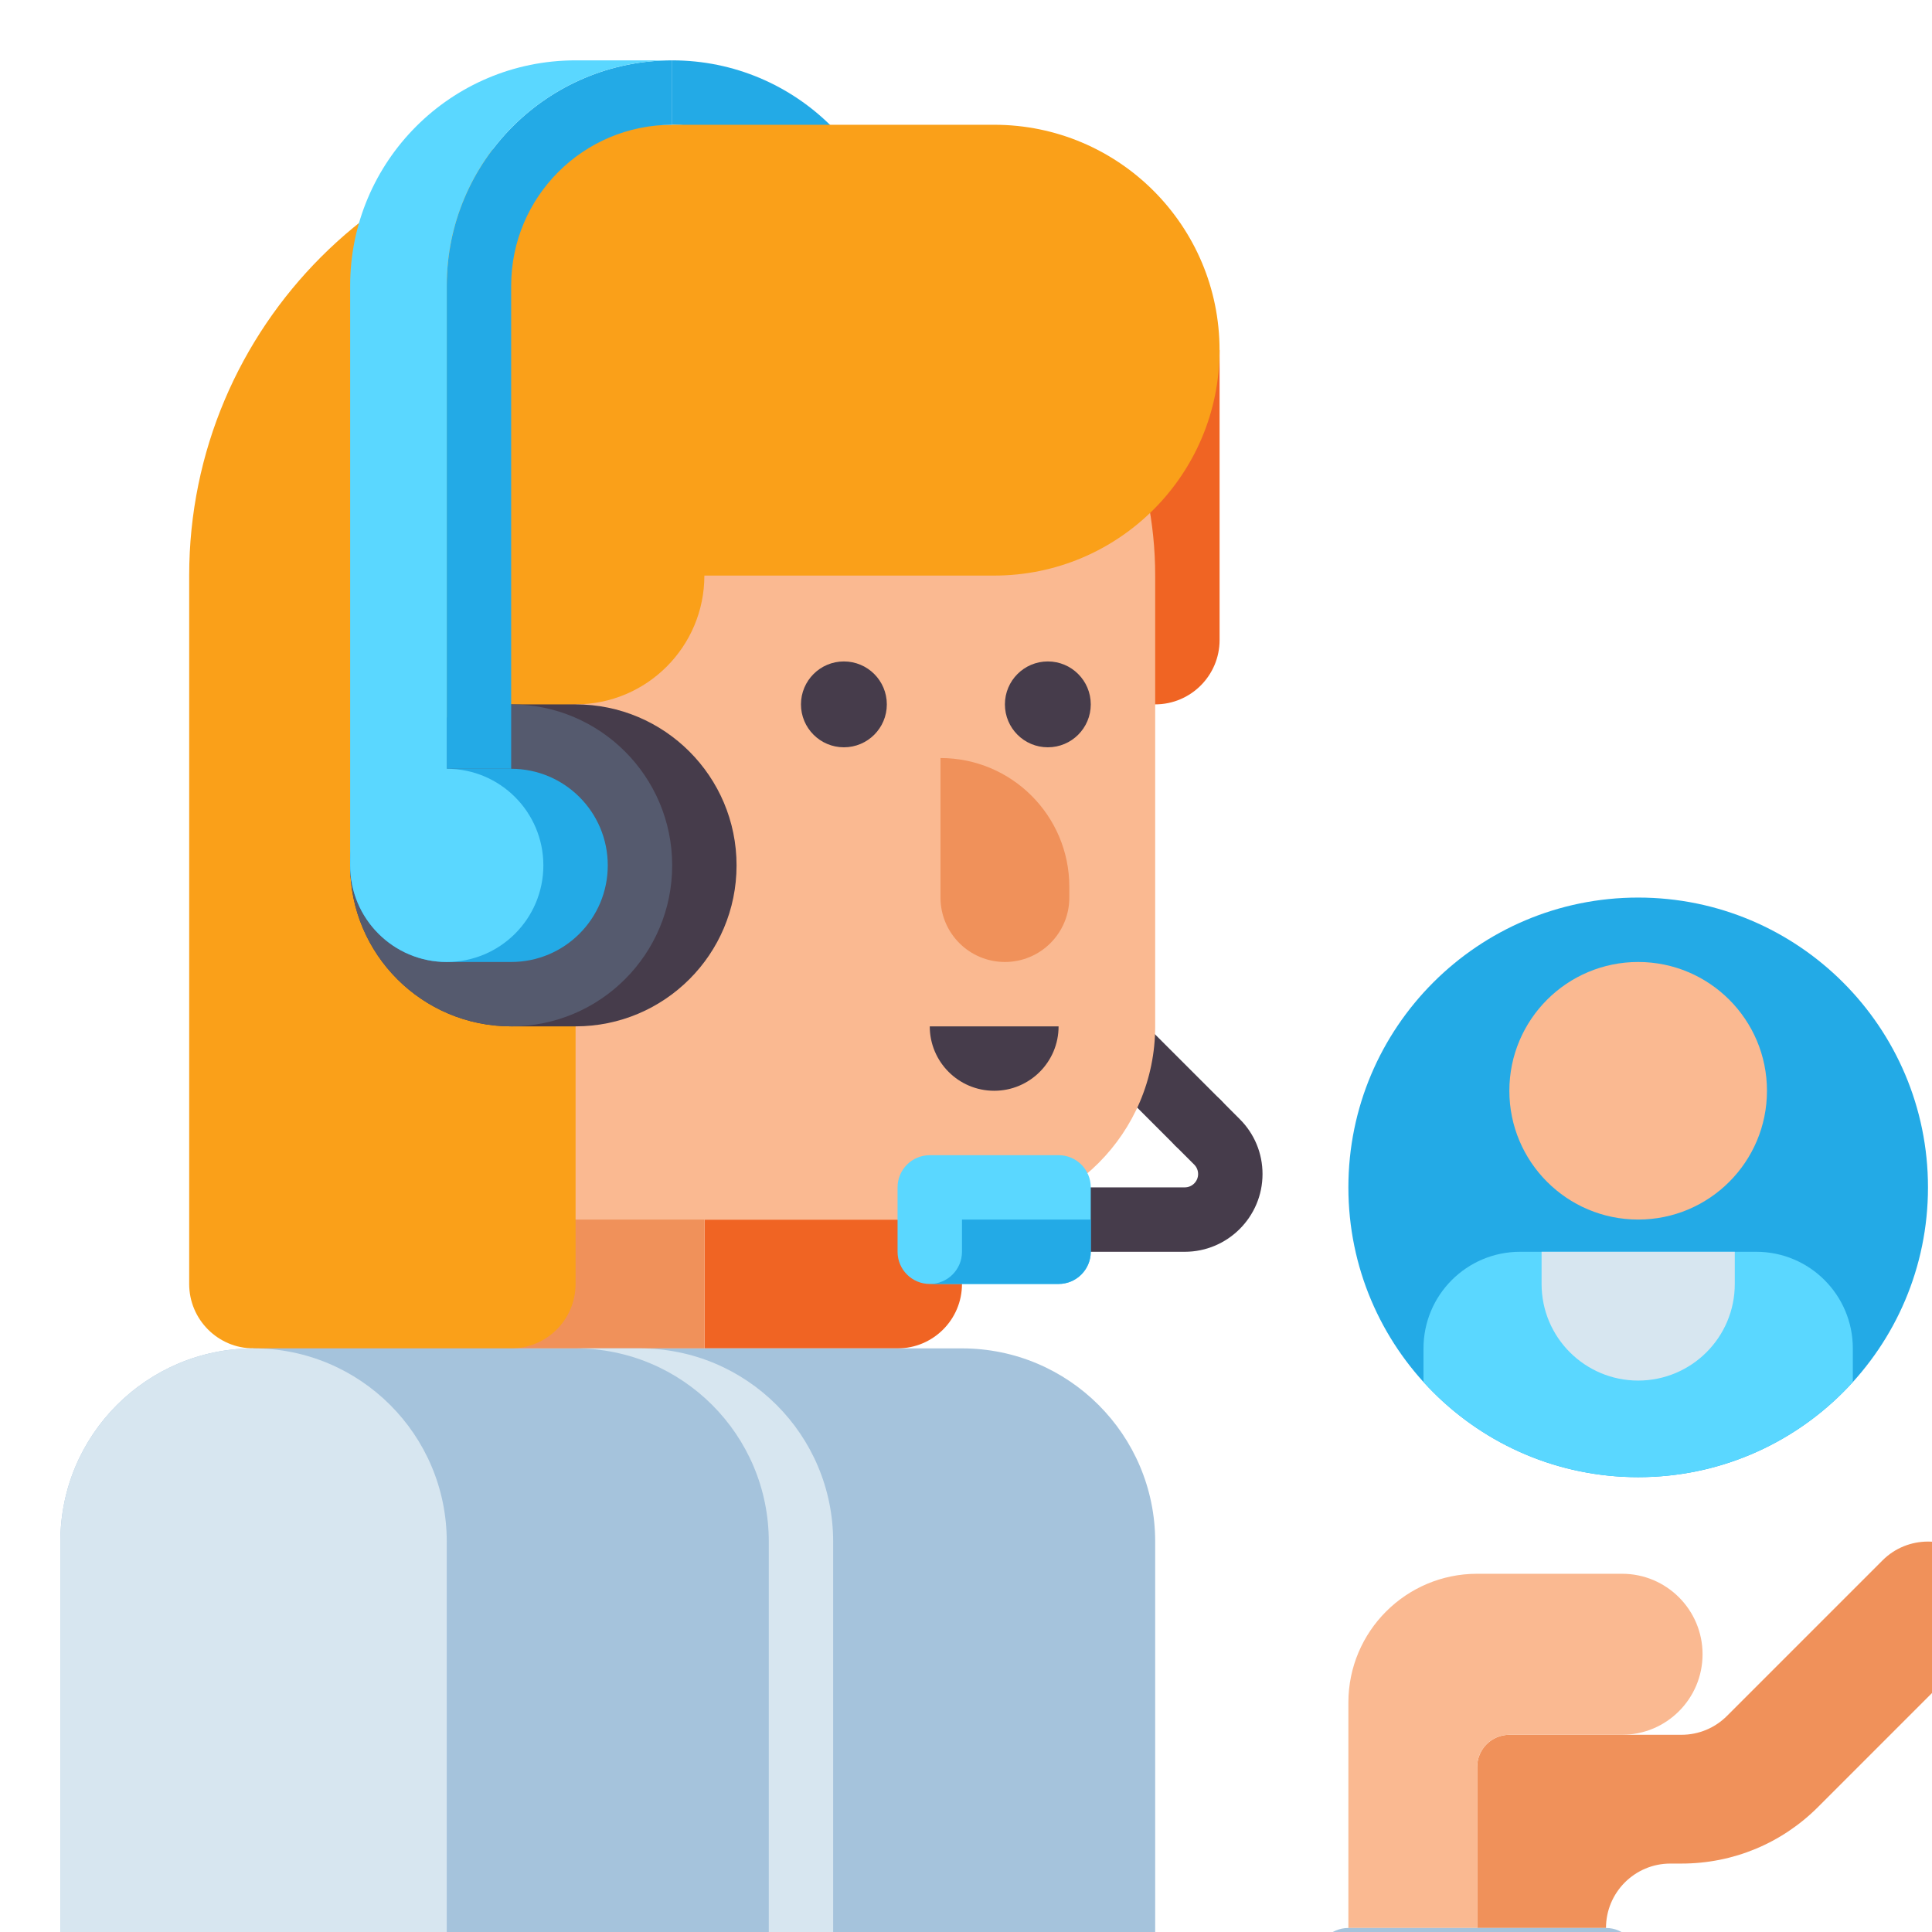 <svg width="50" height="50" viewBox="0 0 50 50" fill="none" xmlns="http://www.w3.org/2000/svg">
<g clip-path="url(#clip0_16_4039)">
<path d="M18.229 18.229H29.896C30.816 18.229 31.563 17.483 31.563 16.562V9.062H18.229V18.229Z" fill="#F06423"/>
<path d="M23.229 34.896H18.229V31.562H24.896V33.229C24.896 34.15 24.15 34.896 23.229 34.896Z" fill="#F06423"/>
<path d="M31.007 29.896C30.794 29.896 30.58 29.814 30.418 29.652L27.918 27.152C27.592 26.826 27.592 26.299 27.918 25.973C28.243 25.648 28.771 25.648 29.096 25.973L31.596 28.473C31.922 28.799 31.922 29.326 31.596 29.652C31.433 29.814 31.22 29.896 31.007 29.896Z" fill="#463C4B"/>
<path d="M21.562 22.396V7.396C21.562 5.095 19.697 3.229 17.396 3.229V1.562C20.617 1.562 23.229 4.174 23.229 7.396V22.396H21.562Z" fill="#23AAE6"/>
<path d="M16.562 4.896C11.04 4.896 6.562 9.373 6.562 14.896V31.562V34.896H18.229V31.562H24.896C27.657 31.562 29.896 29.324 29.896 26.562V14.896C29.896 9.373 25.419 4.896 19.896 4.896H16.562Z" fill="#FAB991"/>
<path d="M18.229 31.562H9.896C8.055 31.562 6.562 33.055 6.562 34.896H18.229V31.562Z" fill="#F0915A"/>
<path d="M25.729 3.229H16.562C10.119 3.229 4.896 8.453 4.896 14.896V33.229C4.896 34.15 5.642 34.896 6.562 34.896H13.229C14.15 34.896 14.896 34.15 14.896 33.229V18.229C16.737 18.229 18.229 16.737 18.229 14.896H25.729C28.951 14.896 31.562 12.284 31.562 9.062C31.562 5.841 28.951 3.229 25.729 3.229Z" fill="#FAA019"/>
<path d="M21.84 19.34C22.454 19.34 22.951 18.843 22.951 18.229C22.951 17.616 22.454 17.118 21.84 17.118C21.227 17.118 20.729 17.616 20.729 18.229C20.729 18.843 21.227 19.34 21.84 19.34Z" fill="#463C4B"/>
<path d="M27.118 19.34C27.732 19.34 28.229 18.843 28.229 18.229C28.229 17.616 27.732 17.118 27.118 17.118C26.504 17.118 26.007 17.616 26.007 18.229C26.007 18.843 26.504 19.34 27.118 19.34Z" fill="#463C4B"/>
<path d="M14.896 18.229V26.562C12.595 26.562 10.729 24.697 10.729 22.396C10.729 20.095 12.595 18.229 14.896 18.229Z" fill="#F0915A"/>
<path d="M26.007 24.896C25.087 24.896 24.34 24.15 24.34 23.229V19.618C26.181 19.618 27.674 21.11 27.674 22.951V23.229C27.674 24.15 26.927 24.896 26.007 24.896Z" fill="#F0915A"/>
<path d="M27.396 26.562H24.062C24.062 27.483 24.809 28.229 25.729 28.229C26.65 28.229 27.396 27.483 27.396 26.562Z" fill="#463C4B"/>
<path d="M24.896 34.896H6.562C3.801 34.896 1.562 37.134 1.562 39.896V51.562H29.896V39.896C29.896 37.134 27.657 34.896 24.896 34.896Z" fill="#A5C3DC"/>
<path d="M6.562 34.896C3.801 34.896 1.562 37.134 1.562 39.896V51.562H11.562V39.896C11.562 37.134 9.324 34.896 6.562 34.896Z" fill="#D7E6F0"/>
<path d="M19.896 39.896V51.562H21.562V39.896C21.562 37.134 19.324 34.896 16.562 34.896H14.896C17.657 34.896 19.896 37.134 19.896 39.896Z" fill="#D7E6F0"/>
<path d="M51.075 40.384C50.424 39.733 49.368 39.733 48.718 40.384L44.694 44.408C44.379 44.722 43.961 44.896 43.515 44.896H43.229H39.063C38.602 44.896 38.229 45.269 38.229 45.729V49.896H41.563C41.563 48.975 42.309 48.229 43.229 48.229H43.515C44.851 48.229 46.106 47.709 47.051 46.765L51.074 42.741C51.725 42.09 51.725 41.035 51.075 40.384Z" fill="#F0915A"/>
<path d="M41.979 40.729H38.229C36.388 40.729 34.896 42.222 34.896 44.062V49.896H38.229V45.729C38.229 45.269 38.602 44.896 39.062 44.896H41.979C43.13 44.896 44.062 43.963 44.062 42.812C44.062 41.662 43.13 40.729 41.979 40.729Z" fill="#FAB991"/>
<path d="M42.396 51.562H34.062V50.729C34.062 50.269 34.436 49.896 34.896 49.896H41.562C42.023 49.896 42.396 50.269 42.396 50.729V51.562Z" fill="#A5C3DC"/>
<path d="M14.896 26.562H13.229C10.928 26.562 9.062 24.697 9.062 22.396C9.062 20.095 10.928 18.229 13.229 18.229H14.896C17.197 18.229 19.062 20.095 19.062 22.396C19.062 24.697 17.197 26.562 14.896 26.562Z" fill="#463C4B"/>
<path d="M13.229 26.562C15.53 26.562 17.396 24.697 17.396 22.396C17.396 20.095 15.53 18.229 13.229 18.229C10.928 18.229 9.062 20.095 9.062 22.396C9.062 24.697 10.928 26.562 13.229 26.562Z" fill="#555A6E"/>
<path d="M13.229 24.896H11.562C10.182 24.896 9.062 23.777 9.062 22.396C9.062 21.015 10.182 19.896 11.562 19.896H13.229C14.61 19.896 15.729 21.015 15.729 22.396C15.729 23.777 14.61 24.896 13.229 24.896Z" fill="#23AAE6"/>
<path d="M13.229 19.896V7.396C13.229 5.095 15.095 3.229 17.396 3.229V1.562C14.174 1.562 11.562 4.174 11.562 7.396V19.896H13.229Z" fill="#23AAE6"/>
<path d="M17.396 1.562H14.896C11.674 1.562 9.062 4.174 9.062 7.396V22.396C9.062 23.777 10.182 24.896 11.562 24.896C12.943 24.896 14.062 23.777 14.062 22.396C14.062 21.015 12.943 19.896 11.562 19.896V7.396C11.562 4.174 14.174 1.562 17.396 1.562Z" fill="#5AD7FF"/>
<path d="M30.662 32.396H25.174C24.713 32.396 24.34 32.023 24.34 31.562C24.34 31.102 24.713 30.729 25.174 30.729H30.662C30.852 30.729 31.007 30.574 31.007 30.384C31.007 30.292 30.971 30.205 30.906 30.14L30.418 29.652C30.092 29.326 30.092 28.799 30.418 28.473C30.743 28.148 31.271 28.148 31.596 28.473L32.084 28.962C32.464 29.341 32.674 29.847 32.674 30.384C32.674 31.493 31.771 32.396 30.662 32.396Z" fill="#463C4B"/>
<path d="M27.396 29.896H24.063C23.602 29.896 23.229 30.269 23.229 30.729V32.396C23.229 32.856 23.602 33.229 24.063 33.229H27.396C27.856 33.229 28.229 32.856 28.229 32.396V30.729C28.229 30.269 27.856 29.896 27.396 29.896Z" fill="#5AD7FF"/>
<path d="M28.229 31.562H24.896V32.396C24.896 32.856 24.523 33.229 24.062 33.229H27.396C27.856 33.229 28.229 32.856 28.229 32.396V31.562Z" fill="#23AAE6"/>
<path d="M42.396 38.229C46.538 38.229 49.896 34.871 49.896 30.729C49.896 26.587 46.538 23.229 42.396 23.229C38.254 23.229 34.896 26.587 34.896 30.729C34.896 34.871 38.254 38.229 42.396 38.229Z" fill="#23AAE6"/>
<path d="M47.951 34.896C47.951 33.515 46.832 32.396 45.451 32.396H39.34C37.959 32.396 36.84 33.515 36.84 34.896V35.767C38.212 37.28 40.193 38.229 42.396 38.229C44.598 38.229 46.579 37.28 47.951 35.767V34.896Z" fill="#5AD7FF"/>
<path d="M42.396 35.729C41.015 35.729 39.896 34.61 39.896 33.229V32.396H44.896V33.229C44.896 34.61 43.776 35.729 42.396 35.729Z" fill="#D7E6F0"/>
<path d="M42.396 31.562C44.237 31.562 45.729 30.07 45.729 28.229C45.729 26.388 44.237 24.896 42.396 24.896C40.555 24.896 39.062 26.388 39.062 28.229C39.062 30.07 40.555 31.562 42.396 31.562Z" fill="#FAB991"/>
</g>
<defs>
<clipPath id="clip0_16_4039">
<rect width="50" height="50" fill="white"/>
</clipPath>
</defs>
</svg>
